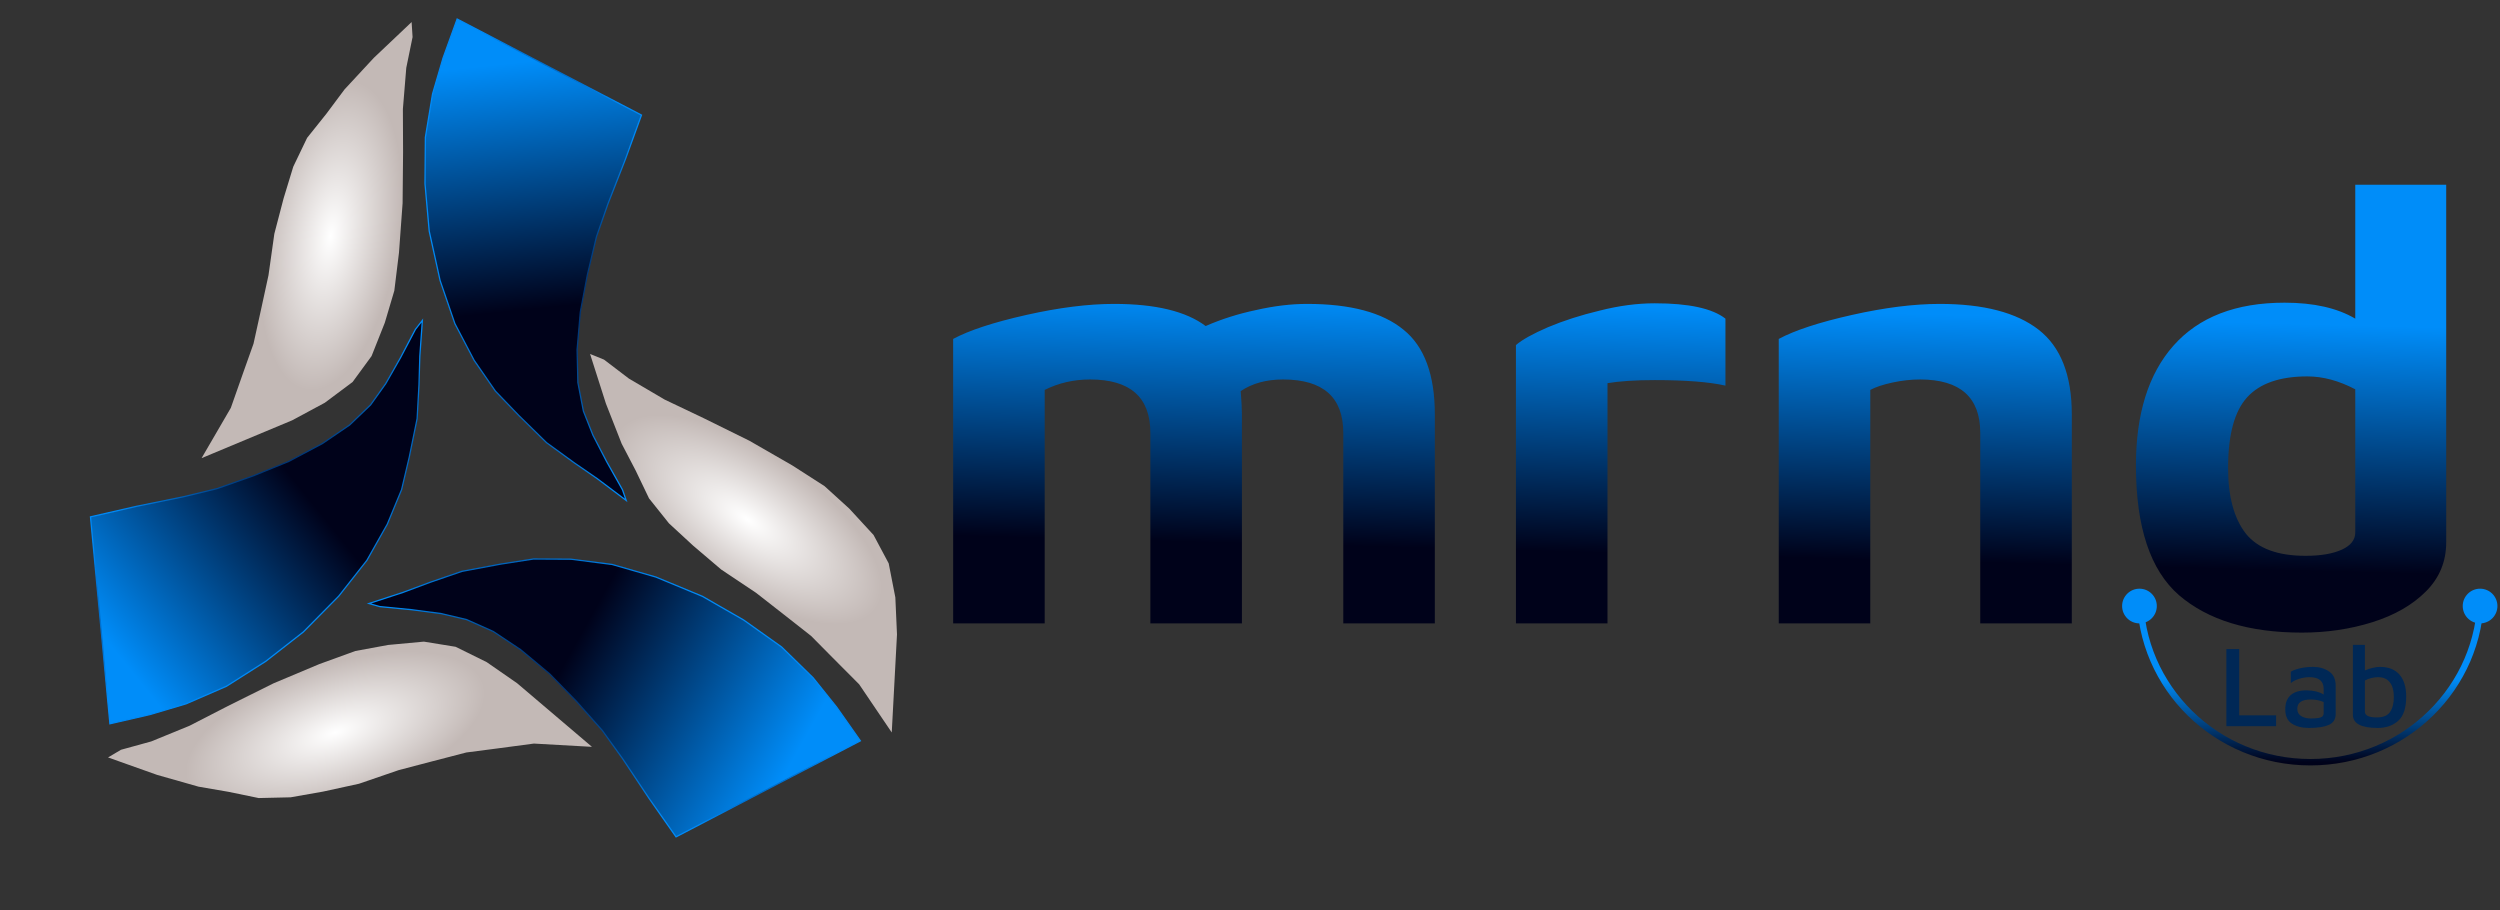 <svg width="1945" height="708" viewBox="0 0 1945 708" fill="none" xmlns="http://www.w3.org/2000/svg">
<rect x="0" y="0" width="1945" height="708" fill="#333333" stroke="none"/>
<path d="M697.857 493.581L693.78 569.869L668.423 532.394L647.535 511.419L631.062 494.776L610.066 478.29L588.225 461.227L561.092 443.093L539.354 424.603L520.462 407.173L504.949 387.757L494.574 366.136L483.643 345.177L471.388 313.957L463.933 290.619L459.064 275.377L469.919 279.783L489.342 294.574L517.125 310.893L547.463 325.347L582.979 342.869L616.419 362.106L641.517 378.233L660.748 395.71L679.638 416.238L691.406 438.309L696.576 464.79L697.857 493.581Z" fill="url(#paint0_radial)"/>
<path d="M227.32 326.999L156.824 356.443L179.578 317.331L189.407 289.409L197.249 267.344L202.986 241.273L208.877 214.191L213.435 181.876L220.655 154.266L228.158 129.681L238.915 107.277L253.889 88.545L268.024 69.6L290.831 45.008L308.619 28.16L320.236 17.158L320.979 28.85L316.085 52.767L313.445 84.881L313.593 118.485L313.225 158.087L310.411 196.562L306.777 226.173L299.381 251.084L289.088 277.012L274.313 297.195L252.701 313.347L227.32 326.999Z" fill="url(#paint1_radial)"/>
<path d="M402.337 531.568L460.55 581.042L415.373 578.502L386.03 582.406L362.809 585.424L336.971 592.136L310.163 599.168L279.295 609.762L251.414 615.849L226.1 620.313L201.254 620.888L177.768 616.037L154.472 612.032L122.211 602.86L99.129 594.647L84.054 589.284L94.137 583.319L117.673 576.833L147.491 564.621L177.373 549.248L212.835 531.615L248.402 516.673L276.44 506.481L301.996 501.775L329.772 499.19L354.461 503.203L378.659 515.139L402.337 531.568Z" fill="url(#paint2_radial)"/>
<path d="M499.06 89.533L355.663 14.81L344.703 45.09L336.523 73.073L330.946 106.821L330.65 143.041L333.937 179.898L342.403 218.234L353.89 251.734L368.896 280.349L385.431 304.283L403.445 323.039L425.246 344.421L446.434 359.834L464.828 372.519L487.164 389.323L484.305 381.072L472.005 359.215L461.35 338.698L453.884 319.863L449.593 297.685L448.974 272.114L451.479 242.704L457.019 213.484L464.051 184.111L472.984 158.563L486.519 123.997L499.06 89.533Z" fill="url(#paint3_linear)" stroke="url(#paint4_radial)"/>
<path d="M525.959 651.07L669.366 576.368L650.83 550.035L632.584 527.296L608.122 503.388L578.607 482.39L546.518 463.965L510.249 448.936L476.211 439.154L444.162 435.055L415.072 434.892L389.379 438.907L359.362 444.523L334.59 453.055L313.654 460.861L287.084 469.538L295.484 471.923L320.444 474.366L343.365 477.391L363.079 482.065L383.713 491.256L405.025 505.401L427.693 524.307L448.465 545.59L468.509 568.185L484.327 590.146L504.9 621.045L525.959 651.07Z" fill="url(#paint5_linear)" stroke="url(#paint6_radial)"/>
<path d="M70.4 402.116L85.517 563.105L116.896 555.866L144.836 547.54L176.204 533.898L206.78 514.479L235.945 491.705L263.539 463.78L285.433 435.943L301.314 407.804L312.433 380.923L318.402 355.612L324.518 325.694L325.957 299.532L326.62 277.198L328.602 249.318L323.226 256.199L311.552 278.396L300.108 298.484L288.345 314.981L272.053 330.627L250.916 345.032L224.859 358.899L197.314 370.113L168.83 380.158L142.526 386.529L106.15 393.932L70.4 402.116Z" fill="url(#paint7_linear)" stroke="url(#paint8_radial)"/>
<path d="M1665 463C1665 534.797 1724.32 593 1797.5 593C1870.68 593 1930 534.797 1930 463" stroke="url(#paint9_linear)" stroke-width="5"/>
<circle cx="1664.5" cy="471.5" r="13.5" fill="#008DF9"/>
<circle cx="1929.5" cy="471.5" r="13.5" fill="#008DF9"/>
<path d="M1732.11 504.97H1742.1V556.54H1770.81V565H1732.11V504.97ZM1799.53 518.83C1804.45 518.83 1808.62 520.03 1812.04 522.43C1815.52 524.77 1817.23 528.58 1817.17 533.86V555.46C1817.17 559.54 1815.37 562.39 1811.77 564.01C1808.17 565.57 1803.04 566.35 1796.38 566.35C1791.04 566.35 1786.63 565.24 1783.15 563.02C1779.67 560.8 1777.93 557.08 1777.93 551.86C1777.93 546.94 1779.34 543.25 1782.16 540.79C1785.04 538.33 1789.09 537.1 1794.31 537.1C1799.71 537.1 1804.21 538.18 1807.81 540.34V536.02C1807.81 529.9 1804.12 526.84 1796.74 526.84C1794.1 526.84 1791.46 527.26 1788.82 528.1C1786.18 528.88 1783.99 529.99 1782.25 531.43V522.61C1783.93 521.53 1786.36 520.63 1789.54 519.91C1792.78 519.19 1796.11 518.83 1799.53 518.83ZM1797.46 558.97C1801.24 558.97 1803.91 558.7 1805.47 558.16C1807.03 557.62 1807.81 556.54 1807.81 554.92V546.19C1804.75 544.87 1801.39 544.21 1797.73 544.21C1794.31 544.21 1791.7 544.81 1789.9 546.01C1788.16 547.21 1787.29 549.01 1787.29 551.41C1787.29 553.93 1788.28 555.82 1790.26 557.08C1792.3 558.34 1794.7 558.97 1797.46 558.97ZM1851.51 518.83C1858.23 518.83 1863.33 520.84 1866.81 524.86C1870.29 528.88 1872.03 534.58 1872.03 541.96C1872.03 550.84 1869.93 557.14 1865.73 560.86C1861.59 564.52 1856.31 566.35 1849.89 566.35C1836.99 566.35 1830.54 562.93 1830.54 556.09V501.73H1839.9V521.62C1841.64 520.78 1843.59 520.12 1845.75 519.64C1847.97 519.1 1849.89 518.83 1851.51 518.83ZM1849.17 558.16C1854.09 558.16 1857.51 556.75 1859.43 553.93C1861.41 551.11 1862.4 547.24 1862.4 542.32C1862.4 537.28 1861.35 533.44 1859.25 530.8C1857.21 528.16 1854.15 526.84 1850.07 526.84C1848.39 526.84 1846.62 527.08 1844.76 527.56C1842.96 527.98 1841.34 528.61 1839.9 529.45V553.75C1839.9 556.69 1842.99 558.16 1849.17 558.16Z" fill="#002856"/>
<path d="M1016.88 236.44C1050.65 236.44 1075.67 243.132 1091.92 256.516C1108.17 269.581 1116.3 291.569 1116.3 322.48V485H1045.08V336.82C1045.08 309.096 1029.46 295.234 998.234 295.234C985.169 295.234 974.175 298.261 965.252 304.316C965.889 311.964 966.208 318.019 966.208 322.48V485H894.986V336.82C894.986 309.096 879.371 295.234 848.142 295.234C835.395 295.234 823.605 297.943 812.77 303.36V485H741.548V263.686C753.976 256.994 772.937 250.78 798.43 245.044C823.923 239.308 846.708 236.44 866.784 236.44C898.969 236.44 922.71 242.176 938.006 253.648C950.434 248.231 963.499 244.088 977.202 241.22C991.223 238.033 1004.45 236.44 1016.88 236.44ZM1179.4 268.466C1184.18 264.323 1192.47 259.703 1204.26 254.604C1216.37 249.505 1229.75 245.203 1244.41 241.698C1259.39 237.874 1273.73 235.962 1287.43 235.962C1313.88 235.962 1332.2 239.945 1342.4 247.912V300.014C1329.65 297.146 1311.33 295.712 1287.43 295.712C1272.45 295.712 1260.19 296.509 1250.63 298.102V485H1179.4V268.466ZM1383.86 263.686C1396.29 256.994 1415.25 250.78 1440.74 245.044C1466.24 239.308 1489.02 236.44 1509.1 236.44C1543.19 236.44 1568.85 243.132 1586.05 256.516C1603.26 269.9 1611.87 291.888 1611.87 322.48V485H1540.64V336.82C1540.64 309.096 1525.03 295.234 1493.8 295.234C1486.79 295.234 1479.62 296.031 1472.29 297.624C1464.96 299.217 1459.23 301.129 1455.08 303.36V485H1383.86V263.686ZM1903.15 143.708V421.904C1903.15 436.881 1897.89 449.628 1887.37 460.144C1876.86 470.66 1863 478.627 1845.79 484.044C1828.58 489.461 1810.26 492.17 1790.82 492.17C1749.71 492.17 1717.84 482.451 1695.22 463.012C1672.91 443.573 1661.76 409.954 1661.76 362.154C1661.76 322.002 1671.48 290.932 1690.92 268.944C1710.67 246.637 1739.51 235.484 1777.43 235.484C1800.06 235.484 1818.38 239.627 1832.4 247.912V143.708H1903.15ZM1832.4 302.882C1819.66 296.19 1807.23 292.844 1795.12 292.844C1773.77 292.844 1758.15 298.261 1748.28 309.096C1738.4 319.931 1733.46 338.254 1733.46 364.066C1733.46 386.373 1738.08 403.421 1747.32 415.212C1756.56 426.684 1772.02 432.42 1793.69 432.42C1805.48 432.42 1814.88 430.827 1821.89 427.64C1828.9 424.453 1832.4 419.992 1832.4 414.256V302.882Z" fill="url(#paint10_linear)"/>
<defs>
<radialGradient id="paint0_radial" cx="0" cy="0" r="1" gradientUnits="userSpaceOnUse" gradientTransform="translate(581.578 404.205) rotate(34.47) scale(121.516 52.858)">
<stop stop-color="white"/>
<stop offset="1" stop-color="#C3B9B6"/>
</radialGradient>
<radialGradient id="paint1_radial" cx="0" cy="0" r="1" gradientUnits="userSpaceOnUse" gradientTransform="translate(257.361 183.45) rotate(98.743) scale(121.516 52.858)">
<stop stop-color="white"/>
<stop offset="1" stop-color="#C3B9B6"/>
</radialGradient>
<radialGradient id="paint2_radial" cx="0" cy="0" r="1" gradientUnits="userSpaceOnUse" gradientTransform="translate(260.776 569.9) rotate(-18.228) scale(121.516 52.858)">
<stop stop-color="white"/>
<stop offset="1" stop-color="#C3B9B6"/>
</radialGradient>
<linearGradient id="paint3_linear" x1="407.847" y1="48.147" x2="427.488" y2="239.139" gradientUnits="userSpaceOnUse">
<stop stop-color="#008DF9"/>
<stop offset="1" stop-color="#00021A"/>
</linearGradient>
<radialGradient id="paint4_radial" cx="0" cy="0" r="1" gradientUnits="userSpaceOnUse" gradientTransform="translate(423.403 201.862) rotate(84.129) scale(193 86.75)">
<stop stop-color="#00062D"/>
<stop offset="1" stop-color="#008AF7"/>
</radialGradient>
<linearGradient id="paint5_linear" x1="612.143" y1="600.033" x2="444.361" y2="506.688" gradientUnits="userSpaceOnUse">
<stop stop-color="#008DF9"/>
<stop offset="1" stop-color="#00021A"/>
</linearGradient>
<radialGradient id="paint6_radial" cx="0" cy="0" r="1" gradientUnits="userSpaceOnUse" gradientTransform="translate(477.252 524.701) rotate(-150.911) scale(193 86.75)">
<stop stop-color="#00062D"/>
<stop offset="1" stop-color="#008AF7"/>
</radialGradient>
<linearGradient id="paint7_linear" x1="85.175" y1="501.182" x2="234.893" y2="380.98" gradientUnits="userSpaceOnUse">
<stop stop-color="#008DF9"/>
<stop offset="1" stop-color="#00021A"/>
</linearGradient>
<radialGradient id="paint8_radial" cx="0" cy="0" r="1" gradientUnits="userSpaceOnUse" gradientTransform="translate(205.808 404.652) rotate(-38.76) scale(193 86.75)">
<stop stop-color="#00062D"/>
<stop offset="1" stop-color="#008AF7"/>
</radialGradient>
<linearGradient id="paint9_linear" x1="1798" y1="593" x2="1798" y2="528" gradientUnits="userSpaceOnUse">
<stop stop-color="#00021A"/>
<stop offset="1" stop-color="#008DF9"/>
</linearGradient>
<linearGradient id="paint10_linear" x1="1311.5" y1="239.5" x2="1306.5" y2="431.5" gradientUnits="userSpaceOnUse">
<stop stop-color="#008DF9"/>
<stop offset="1" stop-color="#00021A"/>
</linearGradient>
</defs>
</svg>
